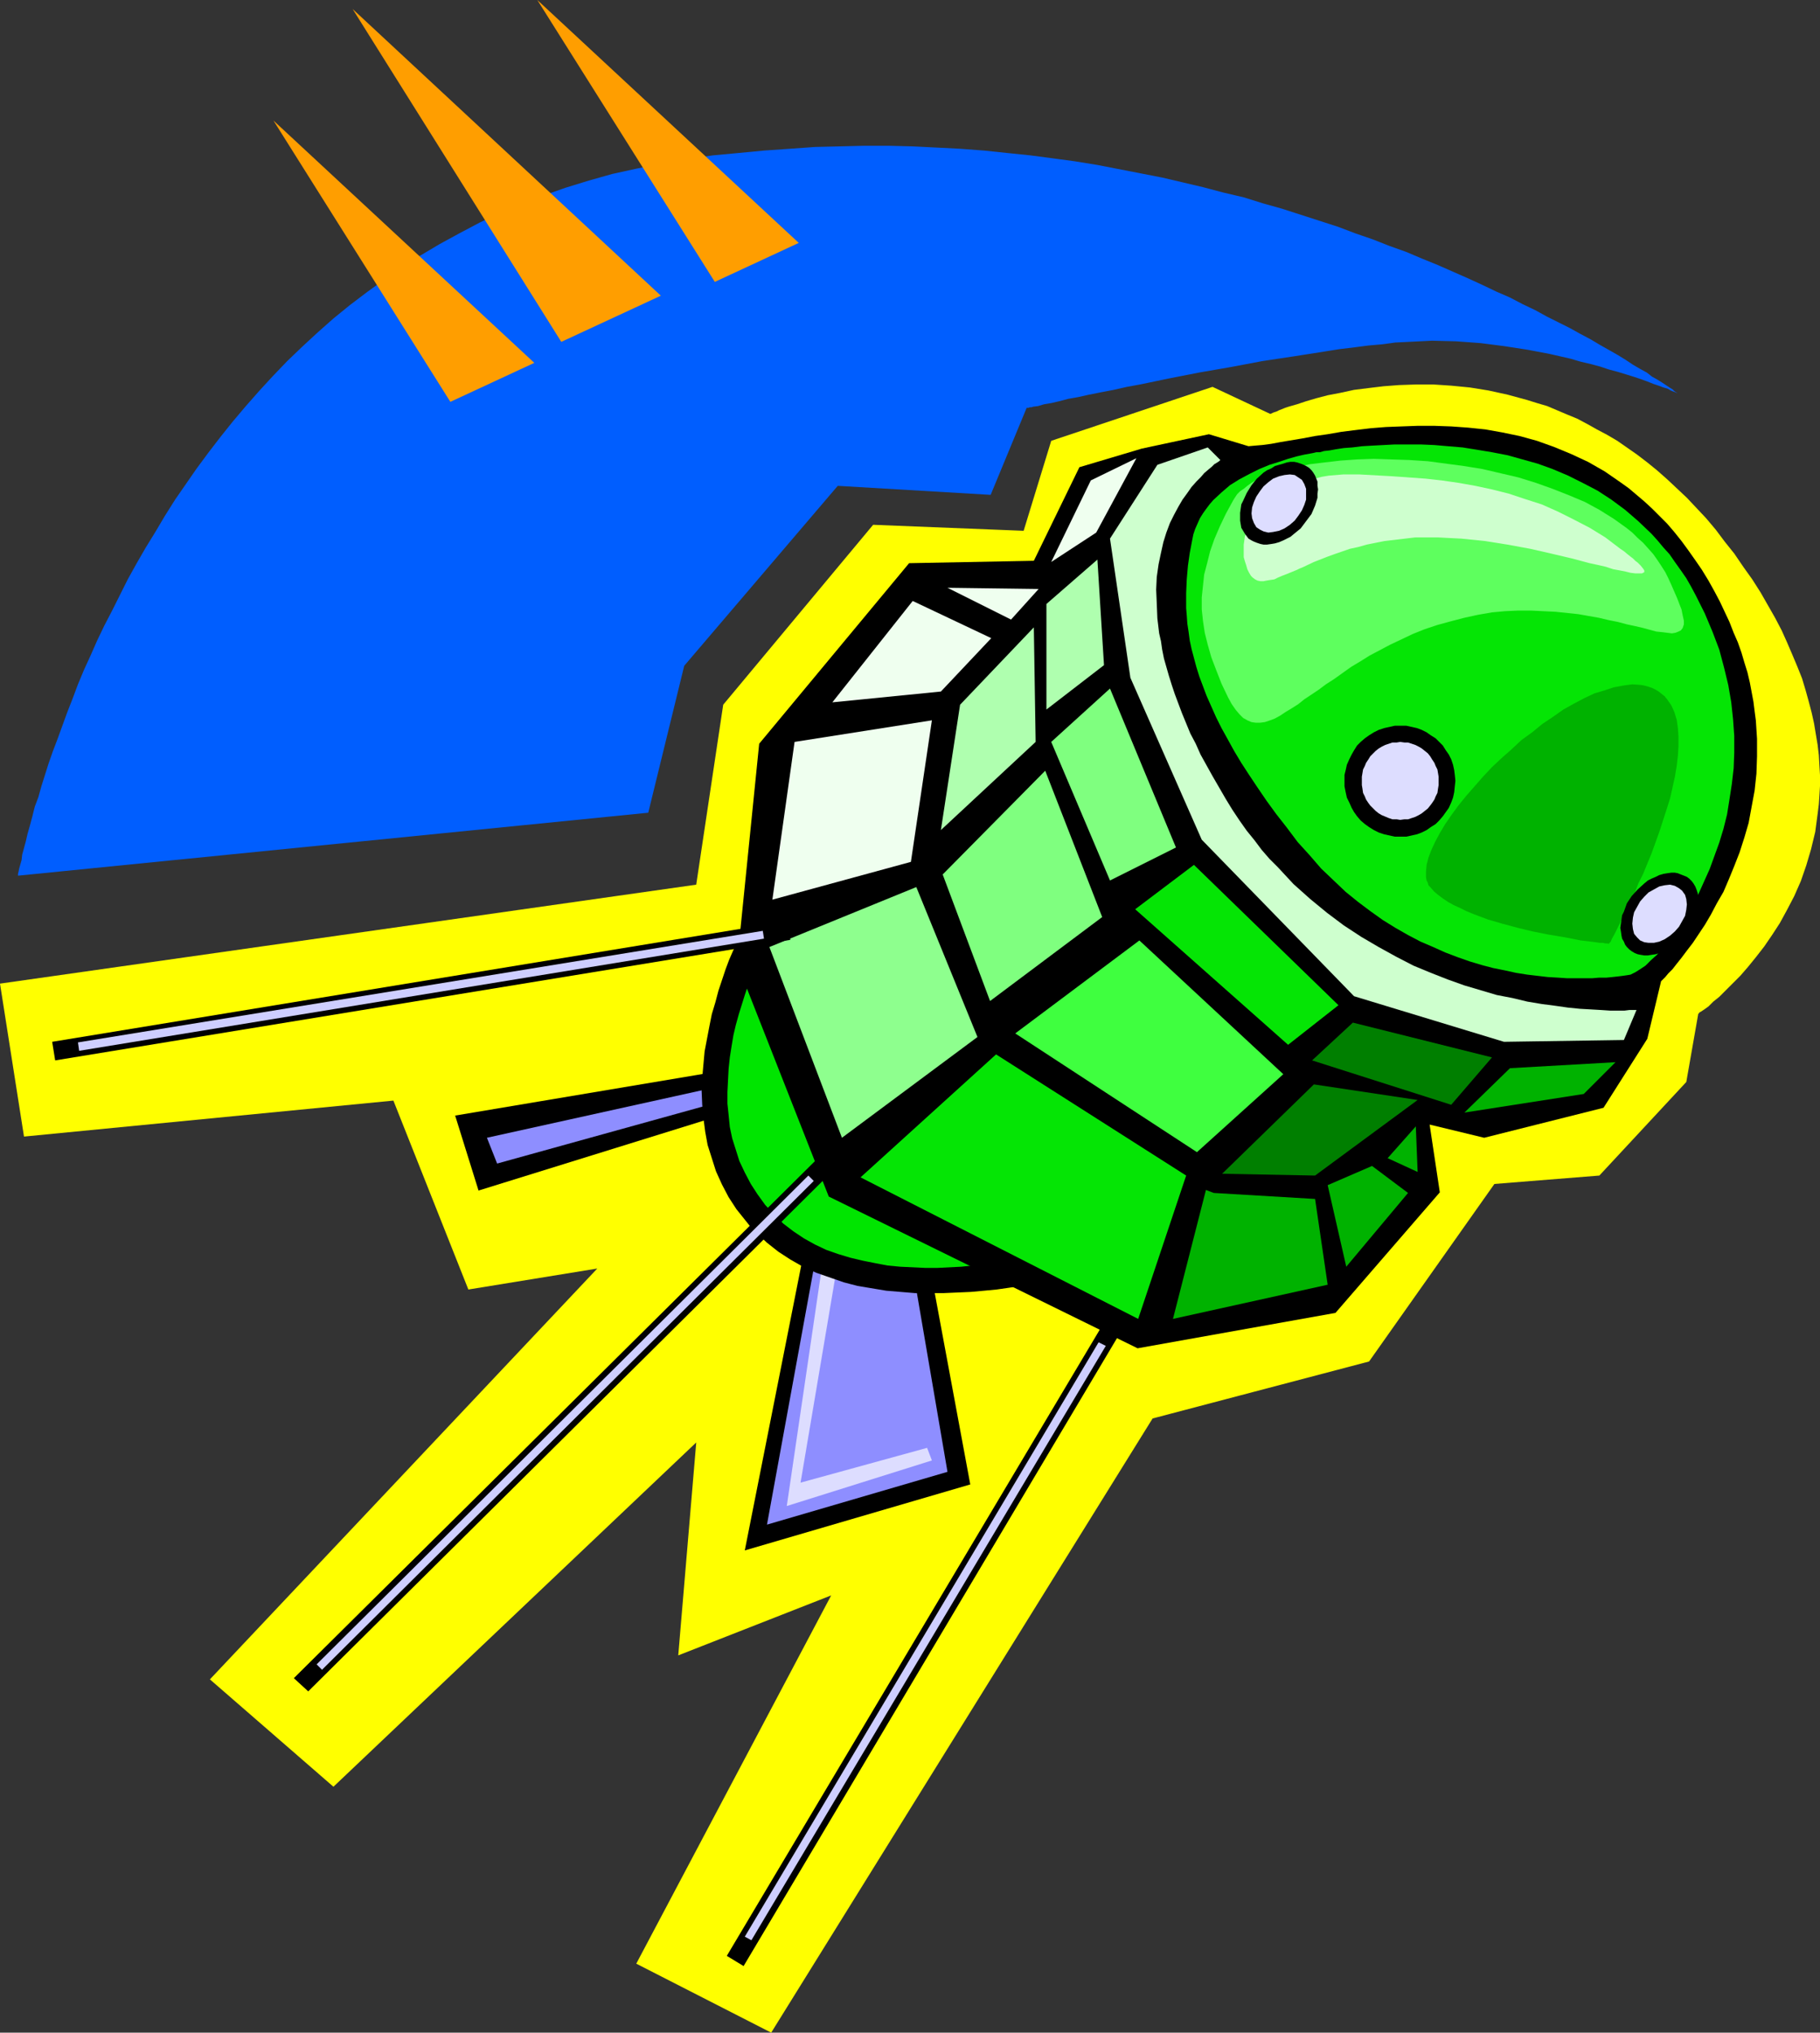 <?xml version="1.0" encoding="UTF-8" standalone="no"?>
<svg
   version="1.0"
   width="129.766mm"
   height="144.897mm"
   id="svg48"
   sodipodi:docname="Satellite 67.wmf"
   xmlns:inkscape="http://www.inkscape.org/namespaces/inkscape"
   xmlns:sodipodi="http://sodipodi.sourceforge.net/DTD/sodipodi-0.dtd"
   xmlns="http://www.w3.org/2000/svg"
   xmlns:svg="http://www.w3.org/2000/svg">
  <rect width="100%" height="100%" fill="#333333" stroke="none"/>
  <sodipodi:namedview
     id="namedview48"
     pagecolor="#ffffff"
     bordercolor="#000000"
     borderopacity="0.25"
     inkscape:showpageshadow="2"
     inkscape:pageopacity="0.0"
     inkscape:pagecheckerboard="0"
     inkscape:deskcolor="#d1d1d1"
     inkscape:document-units="mm" />
  <defs
     id="defs1">
    <pattern
       id="WMFhbasepattern"
       patternUnits="userSpaceOnUse"
       width="6"
       height="6"
       x="0"
       y="0" />
  </defs>
  <path
     style="fill:#ffff00;fill-opacity:1;fill-rule:evenodd;stroke:none"
     d="m 0,265.013 187.617,-26.663 7.272,-48.478 40.4,-48.478 40.562,1.616 7.434,-24.239 43.47,-14.543 15.514,7.272 v 0 h 0.162 l 0.323,-0.162 0.323,-0.162 0.485,-0.162 0.485,-0.162 0.646,-0.323 0.808,-0.323 0.808,-0.323 0.97,-0.323 2.262,-0.646 2.424,-0.808 2.747,-0.808 3.07,-0.808 3.394,-0.646 3.717,-0.808 3.878,-0.485 4.04,-0.485 4.202,-0.323 4.686,-0.162 h 4.525 l 4.848,0.323 5.01,0.485 5.01,0.808 5.171,1.131 5.333,1.454 2.586,0.808 2.747,0.808 5.333,2.262 2.747,1.131 2.747,1.454 2.586,1.454 2.747,1.454 2.747,1.616 5.333,3.717 2.747,2.101 2.586,2.101 2.747,2.424 2.586,2.424 2.747,2.585 2.586,2.747 2.586,2.747 2.586,3.07 2.424,3.232 2.586,3.232 2.424,3.555 2.424,3.393 2.262,3.555 1.939,3.393 1.939,3.393 1.778,3.393 1.454,3.232 1.454,3.393 1.293,3.07 1.293,3.232 0.97,3.232 0.808,2.909 0.808,3.07 0.646,2.909 0.485,2.909 0.485,2.909 0.323,2.747 0.162,2.909 0.162,2.585 v 2.747 l -0.162,2.586 -0.162,2.424 -0.323,2.586 -0.323,2.424 -0.323,2.424 -1.131,4.686 -1.293,4.363 -1.454,4.201 -1.778,4.04 -1.939,3.717 -1.939,3.555 -2.101,3.232 -2.101,3.07 -2.262,2.909 -2.101,2.585 -2.101,2.424 -2.101,2.101 -1.778,1.778 -1.778,1.778 -1.616,1.293 -1.293,1.293 -1.131,0.808 -0.485,0.323 -0.485,0.323 -0.323,0.162 -0.162,0.162 v 0.162 h -0.162 l -3.232,18.422 -23.432,25.209 -28.28,2.262 -33.774,47.832 -58.338,15.351 -102.777,165.472 -36.36,-18.583 52.52,-99.218 -41.208,16.159 4.848,-57.366 -97.768,92.755 -33.29,-28.925 104.393,-110.692 -34.744,5.656 -20.2,-50.902 -99.545,9.696 z"
     id="path1" />
  <path
     style="fill:#000000;fill-opacity:1;fill-rule:evenodd;stroke:none"
     d="m 217.675,332.075 29.573,-8.726 14.221,76.595 -60.762,17.775 z"
     id="path2" />
  <path
     style="fill:#8e8eff;fill-opacity:1;fill-rule:evenodd;stroke:none"
     d="m 220.261,336.438 23.594,-6.949 11.474,67.061 -48.642,14.22 z"
     id="path3" />
  <path
     style="fill:#ddddff;fill-opacity:1;fill-rule:evenodd;stroke:none"
     d="m 221.715,339.831 4.202,-0.646 -10.181,60.274 34.098,-9.372 1.293,3.393 -39.107,12.281 z"
     id="path4" />
  <path
     style="fill:#000000;fill-opacity:1;fill-rule:evenodd;stroke:none"
     d="m 203.454,286.99 3.07,9.696 -77.568,24.077 -6.302,-20.199 z"
     id="path5" />
  <path
     style="fill:#8e8eff;fill-opacity:1;fill-rule:evenodd;stroke:none"
     d="m 197.798,291.838 1.454,3.555 -65.286,18.098 -2.747,-6.949 z"
     id="path6" />
  <path
     style="fill:#000000;fill-opacity:1;fill-rule:evenodd;stroke:none"
     d="m 203.939,242.875 -0.162,0.162 -0.162,0.323 -0.485,0.808 -0.485,0.97 -0.646,1.293 -0.808,1.454 -0.808,1.778 -0.97,1.939 -0.808,2.101 -0.97,2.262 -1.131,2.586 -0.97,2.586 -0.97,2.909 -0.97,2.909 -0.808,3.07 -0.97,3.232 -0.646,3.232 -0.646,3.393 -0.646,3.393 -0.323,3.555 -0.323,3.555 -0.162,3.555 0.162,3.717 0.323,3.555 0.485,3.717 0.646,3.555 1.131,3.555 1.131,3.555 1.616,3.555 1.778,3.393 2.101,3.232 2.586,3.232 1.293,1.616 1.454,1.454 2.909,2.747 3.07,2.424 3.232,2.101 3.394,1.939 3.555,1.616 3.717,1.293 3.717,1.293 3.717,0.97 3.878,0.646 3.878,0.646 3.878,0.323 3.878,0.323 h 3.878 3.717 l 3.717,-0.162 3.717,-0.162 3.555,-0.323 3.394,-0.323 3.394,-0.485 3.07,-0.485 3.07,-0.485 2.747,-0.485 2.586,-0.485 2.262,-0.646 2.101,-0.485 1.778,-0.485 1.616,-0.323 1.131,-0.323 0.97,-0.323 0.323,-0.162 h 0.162 0.162 v 0 -0.162 z"
     id="path7" />
  <path
     style="fill:#00e500;fill-opacity:1;fill-rule:evenodd;stroke:none"
     d="m 208.787,249.662 v 0.162 l -0.323,0.323 -0.323,0.646 -0.323,0.808 -0.646,1.131 -0.646,1.293 -0.808,1.454 -0.646,1.778 -0.97,1.939 -0.808,1.939 -0.808,2.101 -0.97,2.424 -0.808,2.424 -0.808,2.585 -0.808,2.586 -0.808,2.909 -0.646,2.747 -0.485,2.909 -0.485,3.07 -0.323,3.07 -0.162,3.07 -0.162,3.232 v 3.07 l 0.323,3.07 0.323,3.232 0.646,3.07 0.97,3.07 0.97,3.07 1.454,3.07 1.616,3.07 1.778,2.747 2.101,2.909 2.424,2.586 2.424,2.424 2.747,2.101 2.909,1.939 2.909,1.616 3.07,1.454 3.232,1.131 3.232,0.97 3.394,0.808 3.232,0.646 3.394,0.646 3.394,0.323 3.394,0.162 3.394,0.162 h 3.232 l 3.232,-0.162 3.232,-0.162 3.07,-0.323 3.07,-0.323 2.747,-0.323 2.747,-0.485 2.586,-0.323 2.424,-0.646 2.262,-0.323 1.939,-0.485 1.939,-0.485 1.454,-0.323 1.454,-0.485 0.97,-0.162 0.808,-0.323 0.485,-0.162 h 0.162 z"
     id="path8" />
  <path
     style="fill:#000000;fill-opacity:1;fill-rule:evenodd;stroke:none"
     d="m 278.598,151.09 -33.613,0.646 -40.4,48.64 -5.979,59.143 24.725,62.86 83.224,40.883 53.328,-9.534 28.118,-32.48 -2.747,-18.26 14.706,3.555 32.158,-8.08 11.797,-18.583 3.717,-15.513 v 0 l 0.485,-0.485 0.646,-0.646 0.808,-0.97 1.131,-1.131 1.131,-1.454 1.293,-1.616 1.454,-1.939 1.616,-2.101 1.616,-2.424 1.616,-2.424 1.616,-2.747 1.616,-3.07 1.778,-3.07 1.454,-3.393 1.454,-3.555 1.454,-3.717 1.293,-4.04 1.131,-3.878 0.808,-4.363 0.808,-4.363 0.485,-4.525 0.162,-4.686 v -4.686 l -0.323,-5.009 -0.323,-2.424 -0.323,-2.586 -0.485,-2.585 -0.485,-2.586 -0.646,-2.747 -0.808,-2.585 -0.808,-2.747 -0.97,-2.747 -1.131,-2.586 -1.131,-2.909 -1.293,-2.747 -1.293,-2.747 -1.454,-2.747 -1.616,-2.909 -1.778,-2.909 -1.778,-2.585 -1.939,-2.747 -1.778,-2.424 -1.939,-2.424 -1.939,-2.262 -2.101,-2.101 -1.939,-1.939 -2.101,-1.939 -2.101,-1.778 -2.101,-1.778 -2.262,-1.616 -2.101,-1.454 -2.101,-1.454 -2.262,-1.293 -2.262,-1.293 -4.525,-2.101 -4.686,-1.939 -4.525,-1.616 -4.686,-1.293 -4.686,-0.97 -4.525,-0.808 -4.686,-0.485 -4.525,-0.323 -4.525,-0.162 h -4.525 l -4.363,0.162 -4.202,0.162 -4.04,0.323 -4.04,0.485 -3.878,0.485 -3.717,0.646 -3.394,0.485 -3.394,0.646 -2.909,0.485 -2.909,0.485 -2.586,0.485 -2.424,0.323 -1.939,0.162 -1.778,0.162 -10.666,-3.232 -18.099,3.878 -16.806,5.009 z"
     id="path9" />
  <path
     style="fill:#05e505;fill-opacity:1;fill-rule:evenodd;stroke:none"
     d="m 231.896,317.208 36.522,-33.127 51.227,32.642 -12.928,38.621 z"
     id="path10" />
  <path
     style="fill:#8eff8e;fill-opacity:1;fill-rule:evenodd;stroke:none"
     d="M 226.886,306.543 263.408,279.395 246.925,238.997 207.333,255.156 Z"
     id="path11" />
  <path
     style="fill:#efffef;fill-opacity:1;fill-rule:evenodd;stroke:none"
     d="m 245.47,232.21 -37.33,10.18 5.979,-42.499 37.006,-5.817 z"
     id="path12" />
  <path
     style="fill:#efffef;fill-opacity:1;fill-rule:evenodd;stroke:none"
     d="m 253.55,186.317 -29.25,2.909 21.654,-27.309 21.17,10.019 z"
     id="path13" />
  <path
     style="fill:#efffef;fill-opacity:1;fill-rule:evenodd;stroke:none"
     d="m 255.328,158.362 17.13,8.564 7.434,-8.241 z"
     id="path14" />
  <path
     style="fill:#00b200;fill-opacity:1;fill-rule:evenodd;stroke:none"
     d="m 324.977,320.602 -8.888,34.743 41.693,-9.211 -3.394,-23.108 -27.31,-1.616 z"
     id="path15" />
  <path
     style="fill:#00b200;fill-opacity:1;fill-rule:evenodd;stroke:none"
     d="m 357.782,319.309 11.958,-5.171 9.696,7.272 -16.645,19.876 z"
     id="path16" />
  <path
     style="fill:#05e505;fill-opacity:1;fill-rule:evenodd;stroke:none"
     d="m 305.908,244.976 41.208,36.52 13.574,-10.665 -38.946,-37.813 z"
     id="path17" />
  <path
     style="fill:#7fff7f;fill-opacity:1;fill-rule:evenodd;stroke:none"
     d="m 299.121,237.219 -15.837,-37.328 15.837,-14.382 17.776,42.822 z"
     id="path18" />
  <path
     style="fill:#afffaf;fill-opacity:1;fill-rule:evenodd;stroke:none"
     d="m 281.992,191.165 v -28.44 l 13.736,-11.958 1.778,28.44 z"
     id="path19" />
  <path
     style="fill:#efffef;fill-opacity:1;fill-rule:evenodd;stroke:none"
     d="m 283.284,151.413 12.12,-7.918 10.827,-20.038 -12.282,5.979 z"
     id="path20" />
  <path
     style="fill:#3fff3f;fill-opacity:1;fill-rule:evenodd;stroke:none"
     d="m 273.588,278.426 33.451,-25.047 38.784,36.035 -23.27,21.007 z"
     id="path21" />
  <path
     style="fill:#7fff7f;fill-opacity:1;fill-rule:evenodd;stroke:none"
     d="m 266.801,269.7 -12.766,-34.096 27.634,-27.956 15.352,39.429 z"
     id="path22" />
  <path
     style="fill:#afffaf;fill-opacity:1;fill-rule:evenodd;stroke:none"
     d="m 253.55,223.645 5.171,-33.773 19.877,-20.846 0.485,30.864 z"
     id="path23" />
  <path
     style="fill:#007f00;fill-opacity:1;fill-rule:evenodd;stroke:none"
     d="m 329.34,316.238 24.725,-24.077 27.957,4.201 -27.634,20.361 z"
     id="path24" />
  <path
     style="fill:#007f00;fill-opacity:1;fill-rule:evenodd;stroke:none"
     d="m 353.58,285.697 10.989,-10.18 37.491,9.372 -10.989,12.766 z"
     id="path25" />
  <path
     style="fill:#00b200;fill-opacity:1;fill-rule:evenodd;stroke:none"
     d="m 394.627,299.756 12.282,-11.958 28.442,-1.616 -8.565,8.564 z"
     id="path26" />
  <path
     style="fill:#ceffce;fill-opacity:1;fill-rule:evenodd;stroke:none"
     d="m 325.462,120.549 -13.574,4.686 -12.766,19.876 5.494,37.49 19.23,43.63 41.046,42.176 40.4,12.281 32.32,-0.485 3.394,-8.08 h -0.485 -0.323 -1.131 l -1.293,0.162 h -3.878 l -2.424,-0.162 -2.747,-0.162 -2.909,-0.162 -3.232,-0.323 -3.394,-0.485 -3.717,-0.485 -3.878,-0.646 -4.04,-0.97 -4.202,-0.808 -4.363,-1.293 -4.363,-1.293 -4.525,-1.616 -4.525,-1.778 -4.686,-1.939 -4.686,-2.424 -4.686,-2.585 -4.686,-2.747 -4.686,-3.07 -4.525,-3.393 -4.525,-3.717 -4.525,-4.04 -2.101,-2.262 -2.101,-2.262 -2.262,-2.262 -2.101,-2.424 -1.939,-2.586 -2.101,-2.585 -1.939,-2.747 -1.939,-2.909 -1.778,-2.909 -1.778,-3.07 -1.778,-3.07 -1.616,-2.909 -1.616,-2.909 -1.293,-2.909 -1.454,-2.747 -1.131,-2.747 -1.131,-2.747 -0.97,-2.586 -0.97,-2.585 -0.808,-2.424 -0.808,-2.586 -0.646,-2.262 -0.646,-2.262 -0.485,-2.424 -0.323,-2.262 -0.485,-2.101 -0.485,-4.04 -0.162,-4.04 -0.162,-3.717 0.162,-3.393 0.485,-3.393 0.646,-3.07 0.646,-2.909 0.808,-2.585 0.97,-2.586 1.131,-2.262 1.131,-2.101 1.131,-1.939 1.293,-1.778 1.131,-1.616 1.293,-1.454 1.131,-1.131 0.97,-1.131 1.131,-0.97 0.97,-0.808 0.646,-0.646 0.808,-0.485 0.485,-0.323 0.162,-0.162 0.162,-0.162 z"
     id="path27" />
  <path
     style="fill:#05e505;fill-opacity:1;fill-rule:evenodd;stroke:none"
     d="m 349.702,226.877 -2.909,-3.878 -2.909,-3.717 -2.586,-3.555 -2.424,-3.555 -2.262,-3.393 -2.101,-3.232 -1.939,-3.232 -1.778,-3.232 -1.616,-2.909 -1.454,-2.909 -1.293,-2.909 -1.293,-2.909 -0.97,-2.586 -0.97,-2.585 -0.808,-2.586 -0.646,-2.424 -0.646,-2.424 -0.485,-2.262 -0.323,-2.424 -0.323,-2.101 -0.162,-2.262 -0.162,-1.939 v -4.04 l 0.162,-3.717 0.323,-3.717 0.485,-3.393 0.646,-3.393 0.323,-1.616 0.485,-1.454 0.646,-1.454 0.646,-1.454 0.808,-1.293 0.808,-1.131 0.97,-1.293 0.97,-1.131 2.262,-2.101 2.262,-1.939 2.586,-1.616 2.747,-1.454 2.586,-1.293 2.747,-1.131 2.586,-0.808 2.424,-0.808 2.262,-0.646 2.101,-0.485 1.778,-0.323 0.808,-0.162 0.646,-0.162 h 0.97 l 1.131,-0.323 1.454,-0.162 1.778,-0.323 2.101,-0.323 2.262,-0.162 2.586,-0.323 2.747,-0.162 3.07,-0.162 3.07,-0.162 h 6.949 l 3.717,0.162 3.717,0.323 3.878,0.323 4.04,0.646 3.878,0.646 4.202,0.808 4.04,1.131 4.04,1.131 4.04,1.454 4.202,1.778 3.878,1.939 4.04,2.101 3.717,2.424 3.717,2.747 3.555,3.07 3.555,3.393 1.616,1.778 1.616,1.939 1.616,1.778 1.454,2.101 1.616,2.262 1.454,2.101 1.293,2.262 1.293,2.424 2.424,4.848 2.101,5.009 1.778,4.686 1.293,4.848 1.131,4.686 0.808,4.686 0.485,4.525 0.323,4.525 v 4.525 l -0.162,4.201 -0.485,4.201 -0.646,4.201 -0.646,4.04 -0.97,3.878 -1.131,3.717 -1.293,3.555 -1.293,3.555 -1.454,3.232 -1.454,3.232 -1.616,2.909 -1.454,2.747 -1.778,2.586 -1.616,2.424 -1.616,2.101 -1.778,2.101 -1.454,1.778 -1.616,1.454 -1.454,1.454 -1.454,0.97 -1.293,0.808 -1.293,0.646 -0.97,0.162 -1.131,0.162 -1.293,0.162 -1.454,0.162 -1.616,0.162 h -1.939 l -1.939,0.162 h -4.363 -2.424 l -2.424,-0.162 -2.747,-0.162 -2.747,-0.323 -2.747,-0.323 -3.07,-0.485 -2.909,-0.646 -3.232,-0.646 -3.07,-0.808 -3.232,-0.97 -3.232,-1.131 -3.394,-1.293 -3.232,-1.454 -3.394,-1.454 -3.394,-1.778 -3.394,-1.939 -3.394,-2.101 -3.394,-2.424 -3.232,-2.424 -3.394,-2.747 -3.232,-3.07 -3.394,-3.232 -3.07,-3.555 z"
     id="path28" />
  <path
     style="fill:#00b200;fill-opacity:1;fill-rule:evenodd;stroke:none"
     d="m 373.942,312.037 7.595,-8.564 0.485,12.281 z"
     id="path29" />
  <path
     style="fill:#5eff5e;fill-opacity:1;fill-rule:evenodd;stroke:none"
     d="m 332.249,134.931 -1.939,3.555 -1.616,3.393 -1.454,3.393 -1.131,3.232 -0.808,3.232 -0.808,3.07 -0.323,3.07 -0.323,3.07 v 3.232 l 0.323,3.07 0.485,3.232 0.808,3.232 0.97,3.393 1.293,3.393 1.454,3.717 1.778,3.717 0.97,1.778 1.131,1.616 0.97,1.131 0.97,0.97 1.131,0.646 1.131,0.485 1.131,0.162 h 1.131 l 1.293,-0.162 1.454,-0.485 1.293,-0.485 1.454,-0.808 1.454,-0.97 1.616,-0.97 1.778,-1.131 1.616,-1.293 1.939,-1.293 1.939,-1.293 1.939,-1.454 2.262,-1.454 2.262,-1.616 2.262,-1.616 2.424,-1.454 2.586,-1.616 2.747,-1.454 2.747,-1.454 3.07,-1.454 3.07,-1.454 3.232,-1.293 3.394,-1.131 3.555,-0.97 3.717,-0.97 3.717,-0.808 3.717,-0.646 3.555,-0.323 3.555,-0.162 h 3.394 l 3.232,0.162 3.394,0.162 3.07,0.323 3.07,0.323 2.747,0.485 2.747,0.485 2.747,0.646 2.424,0.485 2.424,0.646 2.262,0.485 2.101,0.485 1.778,0.485 1.778,0.485 1.616,0.162 1.293,0.162 1.293,0.162 0.97,-0.162 0.808,-0.323 0.646,-0.323 0.485,-0.646 0.323,-0.97 v -0.97 l -0.323,-1.454 -0.323,-1.616 -0.323,-0.808 -0.808,-2.101 -0.485,-1.131 -1.131,-2.586 -0.808,-1.778 -0.808,-1.616 -1.131,-1.778 -0.97,-1.454 -1.131,-1.616 -1.293,-1.454 -1.454,-1.616 -1.454,-1.293 -1.454,-1.454 -1.616,-1.293 -3.394,-2.424 -3.878,-2.424 -3.878,-2.101 -4.202,-1.778 -4.525,-1.778 -4.525,-1.616 -4.686,-1.454 -4.848,-1.131 -4.848,-1.131 -5.01,-0.808 -4.848,-0.646 -4.848,-0.646 -5.01,-0.323 -4.848,-0.162 -4.686,-0.162 -4.525,0.162 -4.525,0.323 -4.202,0.485 -4.04,0.485 -3.717,0.808 -3.555,0.808 -1.616,0.485 -1.454,0.485 -1.454,0.646 -1.454,0.646 -1.293,0.485 -1.131,0.646 -1.131,0.808 -0.97,0.808 -0.97,0.646 -0.808,0.808 -0.646,0.97 z"
     id="path30" />
  <path
     style="fill:#ceffce;fill-opacity:1;fill-rule:evenodd;stroke:none"
     d="m 436.643,147.858 -4.04,-3.07 -4.202,-2.585 -4.363,-2.262 -4.202,-2.101 -4.363,-1.939 -4.525,-1.454 -4.363,-1.454 -4.525,-1.131 -4.525,-0.97 -4.525,-0.808 -4.525,-0.646 -4.363,-0.485 -4.525,-0.323 -4.525,-0.323 -8.726,-0.485 h -4.363 l -3.878,0.323 -1.939,0.323 -1.778,0.485 -1.778,0.323 -1.616,0.485 -1.616,0.646 -1.454,0.646 -1.454,0.808 -1.293,0.646 -1.293,0.808 -1.131,0.97 -1.131,0.808 -0.97,0.97 -0.97,0.97 -0.808,0.97 -1.454,2.101 -1.131,2.262 -0.808,2.101 -0.323,2.262 v 2.262 1.131 l 0.323,1.131 0.323,0.97 0.323,1.131 0.485,0.97 0.485,0.808 0.485,0.485 0.646,0.485 0.646,0.323 0.808,0.162 h 0.808 l 0.808,-0.162 0.97,-0.162 1.131,-0.162 0.97,-0.485 1.131,-0.485 1.293,-0.485 2.747,-1.131 0.646,-0.323 0.808,-0.323 3.07,-1.454 3.717,-1.454 1.778,-0.646 4.202,-1.454 2.262,-0.485 2.262,-0.646 2.424,-0.485 2.424,-0.485 2.747,-0.323 2.747,-0.323 2.747,-0.323 h 3.07 3.07 l 3.07,0.162 3.232,0.162 6.302,0.646 6.141,0.97 6.141,1.131 5.656,1.293 2.747,0.646 2.747,0.646 2.424,0.646 2.424,0.646 2.262,0.485 2.101,0.485 1.939,0.646 1.778,0.323 1.616,0.323 1.293,0.323 1.293,0.162 h 0.97 0.808 l 0.323,-0.162 0.323,-0.162 v -0.485 l -0.323,-0.485 -0.646,-0.808 -0.808,-0.808 -0.646,-0.485 -0.646,-0.646 -0.646,-0.485 -0.808,-0.646 -0.97,-0.808 z"
     id="path31" />
  <path
     style="fill:#00b200;fill-opacity:1;fill-rule:evenodd;stroke:none"
     d="m 385.416,238.997 -0.485,-0.485 -0.162,-0.646 -0.323,-0.646 -0.162,-0.808 v -0.808 -0.808 l 0.162,-1.778 0.485,-1.939 0.808,-2.101 0.97,-2.101 1.293,-2.424 1.454,-2.424 1.778,-2.586 1.778,-2.424 2.101,-2.586 2.262,-2.585 2.262,-2.586 2.424,-2.585 2.586,-2.424 2.747,-2.424 2.586,-2.424 2.909,-2.101 2.747,-2.262 2.909,-1.939 2.747,-1.939 2.909,-1.616 2.747,-1.454 2.747,-1.293 2.747,-0.808 2.424,-0.808 2.586,-0.485 2.424,-0.323 2.262,0.162 0.97,0.162 1.131,0.323 0.97,0.323 0.97,0.485 0.808,0.485 1.616,1.293 0.646,0.808 1.131,1.616 0.808,1.778 0.646,2.101 0.323,2.262 0.162,2.262 v 2.585 l -0.162,2.586 -0.323,2.747 -0.485,2.909 -0.646,2.909 -0.646,2.909 -0.97,3.07 -1.939,5.979 -2.101,5.817 -2.262,5.494 -1.293,2.586 -0.97,2.585 -1.131,2.262 -1.131,2.262 -0.97,1.939 -0.808,1.778 -0.808,1.616 -0.646,1.293 -0.646,1.131 -0.323,0.808 -0.323,0.323 -0.162,0.162 v 0.162 0 l -0.323,-0.162 h -0.646 l -0.646,-0.162 h -0.808 l -1.131,-0.162 -1.293,-0.162 -1.293,-0.162 -1.454,-0.162 -1.616,-0.323 -1.616,-0.323 -1.778,-0.323 -3.878,-0.646 -4.04,-0.808 -4.04,-0.97 -4.202,-1.131 -3.878,-1.131 -3.878,-1.454 -1.939,-0.808 -1.616,-0.808 -1.778,-0.808 -1.454,-0.808 -1.454,-0.97 -1.293,-0.97 -1.131,-0.97 z"
     id="path32" />
  <path
     style="fill:#000000;fill-opacity:1;fill-rule:evenodd;stroke:none"
     d="m 212.019,248.208 0.97,5.009 -198.121,32.48 -0.808,-5.009 z"
     id="path33" />
  <path
     style="fill:#ceceff;fill-opacity:1;fill-rule:evenodd;stroke:none"
     d="m 205.555,250.793 0.323,2.101 -184.547,30.218 -0.323,-2.262 z"
     id="path34" />
  <path
     style="fill:#000000;fill-opacity:1;fill-rule:evenodd;stroke:none"
     d="m 298.475,354.698 4.363,2.747 -102.454,172.259 -4.525,-2.747 z"
     id="path35" />
  <path
     style="fill:#ceceff;fill-opacity:1;fill-rule:evenodd;stroke:none"
     d="m 296.051,361.646 1.939,0.97 -95.505,160.139 -1.778,-0.97 z"
     id="path36" />
  <path
     style="fill:#000000;fill-opacity:1;fill-rule:evenodd;stroke:none"
     d="m 221.553,310.906 3.878,3.555 -142.369,141.233 -3.878,-3.555 z"
     id="path37" />
  <path
     style="fill:#ceceff;fill-opacity:1;fill-rule:evenodd;stroke:none"
     d="m 217.837,316.723 1.454,1.454 -132.512,131.699 -1.454,-1.454 z"
     id="path38" />
  <path
     style="fill:#000000;fill-opacity:1;fill-rule:evenodd;stroke:none"
     d="m 377.336,195.528 h 1.616 l 1.454,0.323 1.454,0.323 1.293,0.485 1.293,0.646 1.131,0.808 1.293,0.808 0.97,0.97 0.97,0.97 0.808,1.293 0.808,1.131 0.646,1.293 0.485,1.454 0.323,1.454 0.162,1.293 0.162,1.616 -0.162,1.454 -0.162,1.616 -0.323,1.454 -0.485,1.293 -0.646,1.454 -0.808,1.131 -0.808,1.131 -0.97,1.131 -0.97,0.97 -1.293,0.808 -1.131,0.808 -1.293,0.646 -1.293,0.485 -1.454,0.323 -1.454,0.323 h -1.616 -1.454 l -1.454,-0.323 -1.454,-0.323 -1.454,-0.485 -1.293,-0.646 -1.293,-0.808 -1.131,-0.808 -1.131,-0.97 -0.97,-1.131 -0.808,-1.131 -0.646,-1.131 -0.646,-1.454 -0.646,-1.293 -0.323,-1.454 -0.323,-1.616 v -1.454 -1.616 l 0.323,-1.293 0.323,-1.454 0.646,-1.454 0.646,-1.293 0.646,-1.131 0.808,-1.293 0.97,-0.97 1.131,-0.97 1.131,-0.808 1.293,-0.808 1.293,-0.646 1.454,-0.485 1.454,-0.323 1.454,-0.323 z"
     id="path39" />
  <path
     style="fill:#ddddff;fill-opacity:1;fill-rule:evenodd;stroke:none"
     d="m 377.336,199.891 1.131,0.162 h 0.97 l 1.939,0.646 0.97,0.485 0.808,0.485 0.808,0.646 0.808,0.646 0.646,0.808 0.485,0.808 0.646,0.97 0.323,0.808 0.485,0.97 0.162,0.97 0.162,0.97 v 1.131 1.131 l -0.162,0.97 -0.162,1.131 -0.485,0.97 -0.323,0.808 -0.646,0.97 -0.485,0.646 -0.646,0.808 -1.616,1.293 -0.808,0.485 -0.97,0.485 -0.97,0.323 -0.97,0.323 h -0.97 l -1.131,0.162 -0.97,-0.162 h -1.131 l -0.97,-0.323 -1.939,-0.808 -0.808,-0.485 -0.808,-0.646 -0.646,-0.646 -0.808,-0.808 -0.485,-0.646 -0.646,-0.97 -0.323,-0.808 -0.485,-0.97 -0.162,-1.131 -0.162,-0.97 v -1.131 -1.131 l 0.162,-0.97 0.162,-0.97 0.485,-0.97 0.323,-0.808 0.646,-0.97 0.485,-0.808 1.454,-1.454 0.808,-0.646 0.808,-0.485 0.97,-0.485 0.97,-0.323 0.97,-0.323 h 1.131 z"
     id="path40" />
  <path
     style="fill:#000000;fill-opacity:1;fill-rule:evenodd;stroke:none"
     d="m 447.147,235.765 1.131,-0.323 0.97,-0.162 1.131,-0.162 h 0.97 l 0.808,0.162 0.808,0.323 0.808,0.323 0.808,0.323 0.646,0.485 0.646,0.646 0.485,0.646 0.485,0.808 0.323,0.808 0.323,0.97 0.162,0.97 v 1.131 0.97 l -0.162,1.131 -0.323,1.131 -0.323,0.97 -0.97,2.262 -1.293,1.939 -1.616,1.778 -1.616,1.616 -0.97,0.646 -1.131,0.646 -0.97,0.485 -1.131,0.485 -0.97,0.323 -1.131,0.162 -0.97,0.162 h -0.97 l -0.97,-0.162 -0.808,-0.162 -0.808,-0.323 -0.808,-0.485 -0.646,-0.485 -0.646,-0.646 -0.485,-0.646 -0.323,-0.808 -0.485,-0.808 -0.162,-0.808 -0.162,-1.131 -0.162,-0.97 0.162,-1.131 0.162,-1.131 0.162,-1.131 0.485,-0.97 0.808,-2.262 1.293,-1.939 1.616,-1.778 1.778,-1.616 0.97,-0.808 0.97,-0.485 1.131,-0.485 z"
     id="path41" />
  <path
     style="fill:#ddddff;fill-opacity:1;fill-rule:evenodd;stroke:none"
     d="m 447.147,238.835 1.454,-0.323 1.454,-0.162 1.293,0.323 1.131,0.646 0.808,0.646 0.808,1.131 0.323,1.131 0.162,1.454 -0.162,1.454 -0.323,1.616 -0.808,1.454 -0.808,1.454 -1.131,1.293 -1.293,1.131 -1.454,0.97 -1.454,0.646 -1.454,0.323 h -1.454 l -1.131,-0.162 -1.131,-0.485 -0.808,-0.808 -0.808,-0.97 -0.323,-1.293 -0.162,-1.454 0.162,-1.616 0.323,-1.454 0.808,-1.454 0.808,-1.454 1.131,-1.293 1.131,-1.131 1.454,-0.808 z"
     id="path42" />
  <path
     style="fill:#000000;fill-opacity:1;fill-rule:evenodd;stroke:none"
     d="m 344.692,125.235 1.131,-0.323 0.97,-0.323 0.97,-0.162 h 0.97 l 0.808,0.162 0.97,0.323 0.808,0.323 0.646,0.323 0.808,0.485 0.646,0.646 0.485,0.646 0.485,0.808 0.323,0.808 0.323,0.808 v 1.131 l 0.162,0.97 -0.162,1.131 v 1.131 l -0.646,2.101 -0.97,2.262 -1.454,1.939 -1.454,1.939 -1.778,1.454 -0.97,0.808 -0.97,0.485 -0.97,0.485 -1.131,0.485 -1.131,0.323 -0.97,0.162 -1.131,0.162 h -0.97 l -0.808,-0.162 -0.97,-0.323 -0.808,-0.323 -0.646,-0.323 -0.808,-0.485 -0.485,-0.646 -0.485,-0.646 -0.485,-0.808 -0.485,-0.808 -0.162,-0.97 -0.162,-0.97 v -0.97 -1.131 l 0.162,-1.131 0.162,-1.131 0.485,-0.97 0.97,-2.101 1.293,-2.101 1.454,-1.778 1.778,-1.616 0.97,-0.646 1.131,-0.485 0.97,-0.646 z"
     id="path43" />
  <path
     style="fill:#ddddff;fill-opacity:1;fill-rule:evenodd;stroke:none"
     d="m 344.692,128.305 1.454,-0.323 1.454,-0.162 1.293,0.162 0.97,0.646 0.97,0.646 0.646,1.131 0.485,1.293 v 1.293 1.616 l -0.485,1.454 -0.646,1.454 -0.97,1.454 -0.97,1.293 -1.293,1.131 -1.454,0.97 -1.454,0.646 -1.616,0.323 -1.293,0.162 -1.293,-0.323 -0.97,-0.485 -0.97,-0.646 -0.646,-1.131 -0.485,-1.293 -0.162,-1.293 0.162,-1.616 0.485,-1.454 0.646,-1.454 0.97,-1.454 0.97,-1.293 1.293,-1.131 1.293,-0.97 z"
     id="path44" />
  <path
     style="fill:#005eff;fill-opacity:1;fill-rule:evenodd;stroke:none"
     d="m 4.848,235.927 v -0.162 -0.323 l 0.162,-0.646 0.162,-0.808 0.323,-1.131 0.323,-1.131 0.162,-1.454 0.485,-1.778 0.485,-1.778 0.485,-2.101 0.646,-2.262 0.646,-2.424 0.646,-2.585 0.97,-2.586 0.808,-2.909 0.97,-3.07 0.97,-3.07 1.131,-3.232 1.293,-3.393 1.293,-3.555 1.293,-3.555 1.454,-3.717 1.454,-3.878 1.616,-3.878 1.778,-3.878 1.778,-4.04 1.939,-4.04 2.101,-4.04 2.101,-4.201 2.101,-4.201 2.424,-4.363 2.424,-4.201 2.586,-4.201 2.586,-4.363 2.747,-4.363 2.909,-4.201 2.909,-4.201 3.232,-4.363 3.232,-4.201 3.232,-4.04 3.555,-4.201 3.555,-4.04 3.717,-4.04 3.878,-4.04 4.04,-3.878 4.202,-3.878 4.202,-3.717 4.363,-3.555 4.686,-3.555 4.686,-3.393 4.848,-3.393 4.848,-3.07 5.171,-3.07 5.333,-2.909 5.494,-2.909 5.494,-2.585 5.818,-2.424 5.818,-2.262 5.979,-2.101 6.302,-1.939 6.302,-1.778 6.626,-1.454 6.787,-1.293 6.787,-1.293 6.949,-0.97 6.949,-0.646 6.787,-0.646 6.949,-0.485 6.787,-0.485 6.626,-0.162 6.626,-0.162 h 6.626 l 6.464,0.162 6.464,0.323 6.302,0.323 6.464,0.485 6.141,0.646 6.302,0.646 6.141,0.808 5.979,0.808 5.979,0.97 5.818,1.131 5.818,1.131 5.818,1.131 5.494,1.293 5.494,1.293 5.494,1.454 5.494,1.293 5.171,1.616 5.171,1.454 5.01,1.616 5.01,1.616 5.01,1.616 4.686,1.778 4.686,1.616 4.525,1.778 4.525,1.616 4.202,1.778 4.363,1.778 4.04,1.778 4.04,1.778 3.878,1.778 3.717,1.778 3.717,1.616 3.394,1.778 3.394,1.616 3.232,1.778 3.232,1.616 2.909,1.454 2.909,1.616 2.747,1.454 2.424,1.454 2.586,1.454 2.262,1.293 2.101,1.293 1.939,1.293 1.939,1.131 1.778,0.97 1.454,1.131 1.454,0.808 1.293,0.808 0.97,0.646 0.97,0.646 0.808,0.485 0.485,0.485 0.485,0.323 0.323,0.162 v 0 h -0.162 l -0.323,-0.162 -0.485,-0.162 -0.808,-0.323 -0.808,-0.485 -1.131,-0.323 -1.293,-0.485 -1.454,-0.485 -1.616,-0.646 -1.778,-0.646 -1.939,-0.646 -2.101,-0.646 -2.101,-0.646 -2.424,-0.646 -2.424,-0.808 -2.424,-0.646 -2.747,-0.646 -2.747,-0.808 -5.656,-1.293 -5.979,-1.131 -6.302,-0.97 -6.302,-0.808 -6.626,-0.485 -6.464,-0.162 -3.232,0.162 -3.232,0.162 -3.394,0.162 -3.555,0.485 -3.717,0.323 -3.717,0.485 -4.04,0.485 -4.04,0.646 -8.242,1.293 -8.565,1.293 -8.565,1.616 -8.403,1.454 -8.242,1.616 -3.878,0.808 -3.878,0.808 -3.555,0.646 -3.555,0.808 -3.394,0.646 -3.232,0.646 -2.909,0.646 -2.747,0.485 -2.424,0.646 -2.101,0.485 -1.939,0.323 -1.616,0.485 -1.293,0.162 -0.485,0.162 h -0.485 l -0.323,0.162 h -0.323 v 0 h -0.162 l -9.696,23.431 -41.208,-2.424 -41.37,48.478 -9.696,39.59 z"
     id="path45" />
  <path
     style="fill:#ff9e00;fill-opacity:1;fill-rule:evenodd;stroke:none"
     d="M 73.69,32.48 121.361,108.268 143.985,97.764 Z"
     id="path46" />
  <path
     style="fill:#ff9e00;fill-opacity:1;fill-rule:evenodd;stroke:none"
     d="M 95.021,2.424 151.257,92.108 178.083,79.666 Z"
     id="path47" />
  <path
     style="fill:#ff9e00;fill-opacity:1;fill-rule:evenodd;stroke:none"
     d="m 144.793,0 47.834,75.949 22.624,-10.504 z"
     id="path48" />
</svg>
